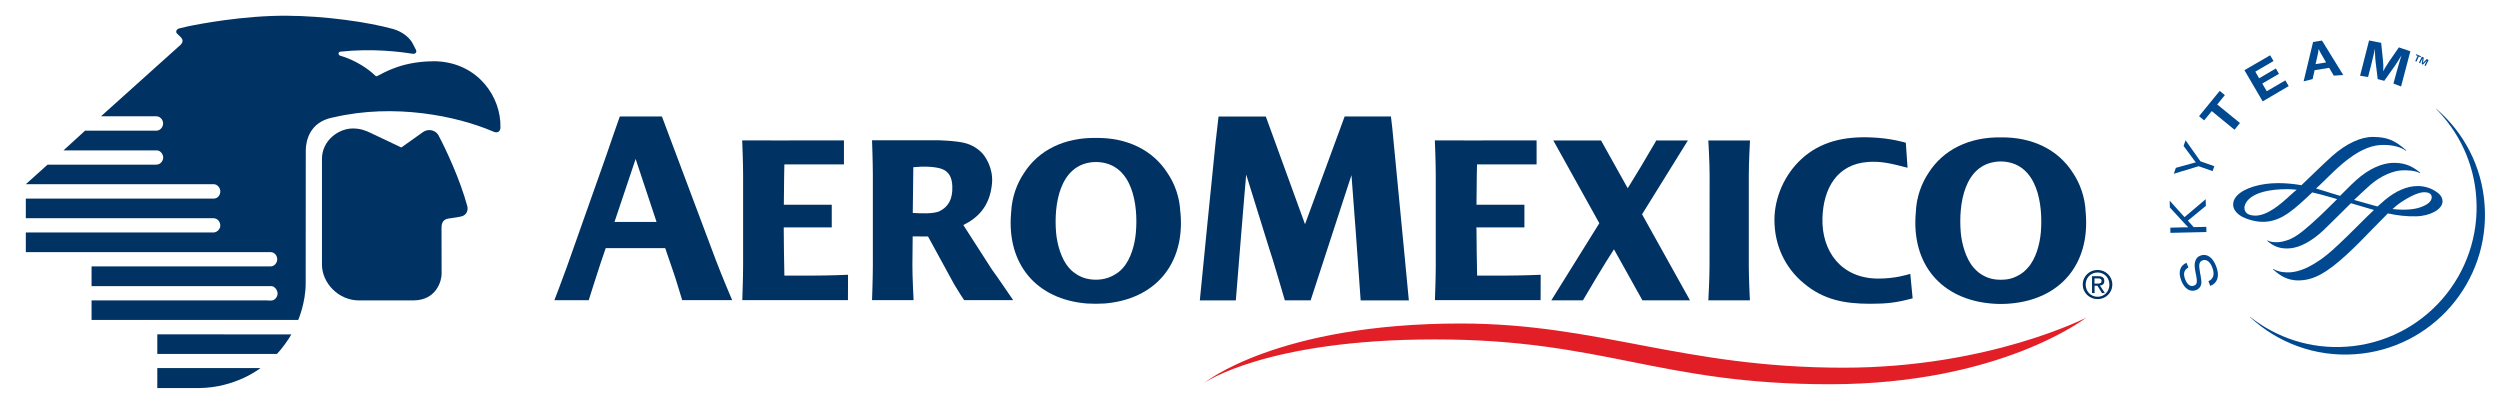 <?xml version="1.0" encoding="utf-8"?>
<!-- Generator: Adobe Illustrator 23.0.1, SVG Export Plug-In . SVG Version: 6.00 Build 0)  -->
<svg version="1.1" id="Layer_1" xmlns="http://www.w3.org/2000/svg" xmlns:xlink="http://www.w3.org/1999/xlink" x="0px" y="0px"
	 viewBox="0 0 274.96 44.44" style="enable-background:new 0 0 274.96 44.44;" xml:space="preserve">
<style type="text/css">
	.st0{fill-rule:evenodd;clip-rule:evenodd;fill:#0071CE;}
	.st1{fill-rule:evenodd;clip-rule:evenodd;fill:#FFFFFF;}
	.st2{fill:#ED1C24;}
	.st3{fill:#002157;}
	.st4{fill:#00377B;}
	.st5{fill:#4D4D4F;}
	.st6{fill-rule:evenodd;clip-rule:evenodd;fill:#4D4D4F;}
	.st7{fill-rule:evenodd;clip-rule:evenodd;fill:#008C9A;}
	.st8{fill-rule:evenodd;clip-rule:evenodd;fill:#004785;}
	.st9{fill:#002E6E;}
	.st10{fill-rule:evenodd;clip-rule:evenodd;fill:#002E6E;}
	.st11{fill:#FFFFFF;stroke:#231F20;stroke-width:0.114;}
	.st12{fill:#D1D3D4;}
	.st13{fill:#58595B;}
	.st14{fill:#939598;}
	.st15{fill:#231F20;}
	.st16{fill:none;}
	.st17{fill:#003263;}
	.st18{fill:#004990;}
	.st19{fill:#E21F26;}
	.st20{fill:#62BB46;}
	.st21{fill:#00907E;}
	.st22{fill-rule:evenodd;clip-rule:evenodd;fill:#C5232A;}
	.st23{fill-rule:evenodd;clip-rule:evenodd;fill:#1E669D;}
	.st24{fill-rule:evenodd;clip-rule:evenodd;fill:#FBD870;}
	.st25{fill:url(#SVGID_1_);}
	.st26{fill:url(#SVGID_2_);}
	.st27{filter:url(#Adobe_OpacityMaskFilter);}
	.st28{mask:url(#SVGID_3_);}
	.st29{fill:url(#SVGID_4_);}
	.st30{fill:url(#SVGID_5_);}
	.st31{fill:#375278;}
	.st32{fill-rule:evenodd;clip-rule:evenodd;fill:#EE212C;}
	.st33{fill-rule:evenodd;clip-rule:evenodd;fill:#FBFBFB;}
	.st34{fill-rule:evenodd;clip-rule:evenodd;fill:#F8F8F9;}
	.st35{fill-rule:evenodd;clip-rule:evenodd;fill:#F6F6F6;}
	.st36{fill-rule:evenodd;clip-rule:evenodd;fill:#F3F4F4;}
	.st37{fill-rule:evenodd;clip-rule:evenodd;fill:#F1F2F2;}
	.st38{fill-rule:evenodd;clip-rule:evenodd;fill:#EFEFF0;}
	.st39{fill-rule:evenodd;clip-rule:evenodd;fill:#E9ECEE;}
	.st40{fill-rule:evenodd;clip-rule:evenodd;fill:#EDEDEE;}
	.st41{fill-rule:evenodd;clip-rule:evenodd;fill:#EBEBEC;}
	.st42{fill-rule:evenodd;clip-rule:evenodd;fill:#E7EAEC;}
	.st43{fill-rule:evenodd;clip-rule:evenodd;fill:#E5E8EA;}
	.st44{fill-rule:evenodd;clip-rule:evenodd;fill:#E2E6E8;}
	.st45{fill-rule:evenodd;clip-rule:evenodd;fill:#E0E4E6;}
	.st46{fill-rule:evenodd;clip-rule:evenodd;fill:#DEE2E4;}
	.st47{fill-rule:evenodd;clip-rule:evenodd;fill:#DCE0E2;}
	.st48{fill-rule:evenodd;clip-rule:evenodd;fill:#DCDDE0;}
	.st49{fill-rule:evenodd;clip-rule:evenodd;fill:#DADEE0;}
	.st50{fill-rule:evenodd;clip-rule:evenodd;fill:#D8D9DC;}
	.st51{fill-rule:evenodd;clip-rule:evenodd;fill:#D8DCDE;}
	.st52{fill-rule:evenodd;clip-rule:evenodd;fill:#D6D9DC;}
	.st53{fill-rule:evenodd;clip-rule:evenodd;fill:#D6D7DA;}
	.st54{fill-rule:evenodd;clip-rule:evenodd;fill:#DBDDDE;}
	.st55{clip-path:url(#SVGID_7_);}
	.st56{clip-path:url(#SVGID_9_);}
	.st57{clip-path:url(#SVGID_13_);}
	.st58{clip-path:url(#SVGID_15_);}
	.st59{clip-path:url(#SVGID_19_);}
	.st60{clip-path:url(#SVGID_21_);}
	.st61{fill:#DF1E25;}
	.st62{fill:#FF4438;}
	.st63{fill:#001F60;}
	.st64{fill:#006659;}
	.st65{fill:#98002E;}
	.st66{fill:#E31837;}
	.st67{fill:#003D79;}
	.st68{fill:#D71920;}
	.st69{fill:#FFFFFF;}
	.st70{fill:#C64A4C;}
	.st71{fill:#FDCA25;}
	.st72{fill:#6D9E6F;}
	.st73{clip-path:url(#SVGID_25_);fill:#24376C;}
	.st74{fill:#24376C;}
	.st75{fill:#E62127;}
	.st76{fill:url(#SVGID_26_);}
	.st77{fill:url(#SVGID_27_);}
	.st78{fill:url(#SVGID_28_);}
	.st79{fill:#004084;}
	.st80{fill:url(#SVGID_29_);}
	.st81{fill:url(#SVGID_30_);}
	.st82{fill:#002169;}
	.st83{fill:#00A0DF;}
	.st84{fill:#D7282F;}
	.st85{fill:#2D2A26;}
	.st86{fill:#3FBBEF;}
	.st87{fill:#002855;}
	.st88{fill:#0C318E;}
	.st89{fill:#00A6E9;}
	.st90{fill:#DBDCDC;}
	.st91{fill:#595857;}
	.st92{fill:#9E9E9F;}
	.st93{fill:#414042;}
	.st94{fill:none;stroke:#414042;}
	.st95{fill:#009844;}
	.st96{fill:#E95506;}
	.st97{fill:#C4921B;}
	.st98{fill:#CC0000;}
	.st99{fill:#0B205B;}
	.st100{fill:#002856;}
	.st101{clip-path:url(#SVGID_32_);fill:#CF3339;}
	.st102{fill:#1A4272;}
	.st103{fill:#8C734B;}
	.st104{fill:#8C9091;}
	.st105{fill:#A6A8AB;}
	.st106{fill-rule:evenodd;clip-rule:evenodd;fill:#2E3290;}
	.st107{fill-rule:evenodd;clip-rule:evenodd;fill:#F6B626;}
	.st108{fill-rule:evenodd;clip-rule:evenodd;fill:#EC2029;}
	.st109{fill-rule:evenodd;clip-rule:evenodd;fill:#231F20;}
	.st110{fill:#F6B221;}
	.st111{fill:#3C590C;}
	.st112{fill-rule:evenodd;clip-rule:evenodd;fill:#808184;}
	.st113{fill-rule:evenodd;clip-rule:evenodd;fill:#92979B;}
	.st114{fill-rule:evenodd;clip-rule:evenodd;fill:#7A003C;}
	.st115{fill:#808184;}
	.st116{fill:#00529B;}
	.st117{fill:#FDE013;}
	.st118{fill:#1EA1DB;}
	.st119{fill:#93C843;}
	.st120{fill:#FAEA30;}
	.st121{fill:#1B070A;}
	.st122{fill:url(#);}
	.st123{fill:#5F6367;}
	.st124{fill:#A6844B;}
	.st125{fill:#034EA2;}
	.st126{fill:#202C5C;}
	.st127{fill:#26265D;}
	.st128{fill:#B09255;}
	.st129{fill:#005A95;}
	.st130{fill:#F89D31;}
	.st131{fill-rule:evenodd;clip-rule:evenodd;fill:#D71440;}
	.st132{fill-rule:evenodd;clip-rule:evenodd;fill:#008B44;}
	.st133{fill-rule:evenodd;clip-rule:evenodd;fill:#F06022;}
	.st134{fill-rule:evenodd;clip-rule:evenodd;fill:#0086BE;}
	.st135{fill-rule:evenodd;clip-rule:evenodd;fill:#034693;}
	.st136{fill:#EC1E24;}
	.st137{fill:#EE3E3C;}
	.st138{fill:#B3D351;}
	.st139{fill:#6EBE5A;}
	.st140{fill:#C9353D;}
	.st141{fill-rule:evenodd;clip-rule:evenodd;fill:#FFCA05;}
	.st142{fill-rule:evenodd;clip-rule:evenodd;fill:#3D1A6F;}
	.st143{fill-rule:evenodd;clip-rule:evenodd;fill:#C5168C;}
	.st144{fill-rule:evenodd;clip-rule:evenodd;fill:#E1251B;}
	.st145{fill:#FEFEFE;}
	.st146{fill:#FEFDFD;}
	.st147{fill:#FEFCFC;}
	.st148{fill:#FEFCFB;}
	.st149{fill:#FEFBFA;}
	.st150{fill:#FEFAF9;}
	.st151{fill:#FFF9F8;}
	.st152{fill:#FFF9F7;}
	.st153{fill:#FFF8F6;}
	.st154{fill:#FFF7F5;}
	.st155{fill:#FFF6F4;}
	.st156{fill:#FFF6F3;}
	.st157{fill:#FFF5F2;}
	.st158{fill:#FFF4F1;}
	.st159{fill:#FFF3F0;}
	.st160{fill:#FFF3EF;}
	.st161{fill:#FFF2EE;}
	.st162{fill:#FFF1ED;}
	.st163{fill:#FFF0EC;}
	.st164{fill:#FFF0EB;}
	.st165{fill:#FFEFEA;}
	.st166{fill:#FFEEEA;}
	.st167{fill:#FFEDE9;}
	.st168{fill:#FFEDE8;}
	.st169{fill:#FFECE7;}
	.st170{fill:#FFEBE6;}
	.st171{fill:#FFEAE5;}
	.st172{fill:#FFEAE4;}
	.st173{fill:#FFE9E3;}
	.st174{fill:#FFE8E2;}
	.st175{fill:#FFE7E1;}
	.st176{fill:#FFE7E0;}
	.st177{fill:#FFE6DF;}
	.st178{fill:#FFE5DE;}
	.st179{fill:#FFE4DD;}
	.st180{fill:#FFE4DC;}
	.st181{fill:#FFE3DB;}
	.st182{fill:#FFE2DA;}
	.st183{fill:#FFE1D9;}
	.st184{fill:#FFE1D8;}
	.st185{fill:#FFE0D7;}
	.st186{fill:#FFDFD6;}
	.st187{fill:#FFDED5;}
	.st188{fill:#FFDDD4;}
	.st189{fill:#FFDCD3;}
	.st190{fill:#FFDBD2;}
	.st191{fill:#FFDBD1;}
	.st192{fill:#FFDAD0;}
	.st193{fill:#FFD9CF;}
	.st194{fill:#FFD8CE;}
	.st195{fill:#FFD8CD;}
	.st196{fill:#FFD7CC;}
	.st197{fill:#FFD6CB;}
	.st198{fill:#FFD5CA;}
	.st199{fill:#FFD5C9;}
	.st200{fill:#FFD4C8;}
	.st201{fill:#FFD3C7;}
	.st202{fill:#FFD2C6;}
	.st203{fill:#FFD2C5;}
	.st204{fill:#FFD1C5;}
	.st205{fill:#FFD0C4;}
	.st206{fill:#FFCFC3;}
	.st207{fill:#FFCFC2;}
	.st208{fill:#FFCEC1;}
	.st209{fill:#FFCDC0;}
	.st210{fill:#FFCCBF;}
	.st211{fill:#FFCCBE;}
	.st212{fill:#FFCBBD;}
	.st213{fill:#FFCABC;}
	.st214{fill:#FFC9BB;}
	.st215{fill:#FFC9BA;}
	.st216{fill:#FFC8B9;}
	.st217{fill:#FFC7B8;}
	.st218{fill:#FFC6B8;}
	.st219{fill:#FFC6B7;}
	.st220{fill:#FFC5B6;}
	.st221{fill:#FFC4B5;}
	.st222{fill:#FFC3B4;}
	.st223{fill:#FFC3B3;}
	.st224{fill:#FFC2B2;}
	.st225{fill:#FFC1B1;}
	.st226{fill:#FFC0B0;}
	.st227{fill:#FFC0AF;}
	.st228{fill:#FFBFAE;}
	.st229{fill:#FFBEAD;}
	.st230{fill:#FFBDAC;}
	.st231{fill:#FFBCAB;}
	.st232{fill:#FFBBAA;}
	.st233{fill:#FFBAA9;}
	.st234{fill:#FFBAA8;}
	.st235{fill:#FFB9A7;}
	.st236{fill:#FFB8A6;}
	.st237{fill:#FFB7A5;}
	.st238{fill:#FFB7A4;}
	.st239{fill:#FFB6A3;}
	.st240{fill:#FFB5A2;}
	.st241{fill:#FFB4A2;}
	.st242{fill:#FFB4A1;}
	.st243{fill:#FFB3A0;}
	.st244{fill:#FFB29F;}
	.st245{fill:#FFB19E;}
	.st246{fill:#FFB09D;}
	.st247{fill:#FFB09C;}
	.st248{fill:#FFAF9B;}
	.st249{fill:#FFAE9A;}
	.st250{fill:#FFAD99;}
	.st251{fill:#FFAC98;}
	.st252{fill:#FFAB97;}
	.st253{fill:#FEAA96;}
	.st254{fill:#FEAA95;}
	.st255{fill:#FEA994;}
	.st256{fill:#FEA893;}
	.st257{fill:#FEA792;}
	.st258{fill:#FEA791;}
	.st259{fill:#FEA690;}
	.st260{fill:#FEA590;}
	.st261{fill:#FEA48F;}
	.st262{fill:#FDA48E;}
	.st263{fill:#FDA38D;}
	.st264{fill:#FDA28C;}
	.st265{fill:#FDA18B;}
	.st266{fill:#FDA08A;}
	.st267{fill:#FDA089;}
	.st268{fill:#FD9F88;}
	.st269{fill:#FD9E88;}
	.st270{fill:#FC9D87;}
	.st271{fill:#FC9D86;}
	.st272{fill:#FC9C85;}
	.st273{fill:#FC9B84;}
	.st274{fill:#FC9A83;}
	.st275{fill:#FC9A82;}
	.st276{fill:#FC9981;}
	.st277{fill:#FC9880;}
	.st278{fill:#FB9780;}
	.st279{fill:#FB967F;}
	.st280{fill:#FB967E;}
	.st281{fill:#FB957D;}
	.st282{fill:#FB947C;}
	.st283{fill:#FB937B;}
	.st284{fill:#FA937A;}
	.st285{fill:#FA9279;}
	.st286{fill:#FA9179;}
	.st287{fill:#FA9078;}
	.st288{fill:#FA8F77;}
	.st289{fill:#FA8F76;}
	.st290{fill:#FA8E75;}
	.st291{fill:#F98D74;}
	.st292{fill:#F98C73;}
	.st293{fill:#F98B73;}
	.st294{fill:#F98B72;}
	.st295{fill:#F98A71;}
	.st296{fill:#F98970;}
	.st297{fill:#F8886F;}
	.st298{fill:#F8876E;}
	.st299{fill:#F8876D;}
	.st300{fill:#F8866C;}
	.st301{fill:#F8856C;}
	.st302{fill:#F8846B;}
	.st303{fill:#F7836A;}
	.st304{fill:#F78369;}
	.st305{fill:#F78268;}
	.st306{fill:#F78167;}
	.st307{fill:#F78066;}
	.st308{fill:#F67F66;}
	.st309{fill:#F67F65;}
	.st310{fill:#F67E64;}
	.st311{fill:#F67D63;}
	.st312{fill:#F67C62;}
	.st313{fill:#F57B61;}
	.st314{fill:#F57A60;}
	.st315{fill:#F5795F;}
	.st316{fill:#F5785E;}
	.st317{fill:#F4775D;}
	.st318{fill:#F4765C;}
	.st319{fill:#F4765B;}
	.st320{fill:#F4755B;}
	.st321{fill:#F4745A;}
	.st322{fill:#F37359;}
	.st323{fill:#F37258;}
	.st324{fill:#F37157;}
	.st325{fill:#F37156;}
	.st326{fill:#F37056;}
	.st327{fill:#F26F55;}
	.st328{fill:#F26E54;}
	.st329{fill:#F26D53;}
	.st330{fill:#F26C52;}
	.st331{fill:#F26C51;}
	.st332{fill:#F16B51;}
	.st333{fill:#F16A50;}
	.st334{fill:#F1694F;}
	.st335{fill:#F1684E;}
	.st336{fill:#F0674D;}
	.st337{fill:#F0664C;}
	.st338{fill:#F0654C;}
	.st339{fill:#F0654B;}
	.st340{fill:#F0644A;}
	.st341{fill:#EF6349;}
	.st342{fill:#EF6248;}
	.st343{fill:#EF6147;}
	.st344{fill:#EF6047;}
	.st345{fill:#EE5F46;}
	.st346{fill:#EE5E45;}
	.st347{fill:#EE5D44;}
	.st348{fill:#EE5C43;}
	.st349{fill:#ED5C42;}
	.st350{fill:#ED5B42;}
	.st351{fill:#ED5A41;}
	.st352{fill:#ED5940;}
	.st353{fill:#EC583F;}
	.st354{fill:#EC573E;}
	.st355{fill:#EC563D;}
	.st356{fill:#EC553D;}
	.st357{fill:#EB543C;}
	.st358{fill:#EB533B;}
	.st359{fill:#EB523A;}
	.st360{fill:#EB5139;}
	.st361{fill:#EA5038;}
	.st362{fill:#EA4F38;}
	.st363{fill:#EA4E37;}
	.st364{fill:#EA4D36;}
	.st365{fill:#E94C35;}
	.st366{fill:#E94B34;}
	.st367{fill:#E94A34;}
	.st368{fill:#E94933;}
	.st369{fill:#E84832;}
	.st370{fill:#E84731;}
	.st371{fill:#E84630;}
	.st372{fill:#E7452F;}
	.st373{fill:#E7442F;}
	.st374{fill:#E7432E;}
	.st375{fill:#E7412D;}
	.st376{fill:#E6402C;}
	.st377{fill:#E63F2B;}
	.st378{fill:#E63E2A;}
	.st379{fill:#E63D2A;}
	.st380{fill:#E53C29;}
	.st381{fill:#E53A28;}
	.st382{fill:#E53927;}
	.st383{fill:#E43826;}
	.st384{fill:#E43726;}
	.st385{fill:#E43525;}
	.st386{fill:#E43424;}
	.st387{fill:#E33323;}
	.st388{fill:#E33122;}
	.st389{fill:#E33021;}
	.st390{fill:#E22F20;}
	.st391{fill:#E22D20;}
	.st392{fill:#E22C1F;}
	.st393{fill:#E22A1E;}
	.st394{fill:#E1291D;}
	.st395{fill:#E1271C;}
	.st396{fill:#E1251B;}
	.st397{fill-rule:evenodd;clip-rule:evenodd;fill:#741012;}
	.st398{fill-rule:evenodd;clip-rule:evenodd;fill:#731011;}
	.st399{fill-rule:evenodd;clip-rule:evenodd;fill:#731012;}
	.st400{fill-rule:evenodd;clip-rule:evenodd;fill:#741112;}
	.st401{fill-rule:evenodd;clip-rule:evenodd;fill:#761113;}
	.st402{fill-rule:evenodd;clip-rule:evenodd;fill:#771213;}
	.st403{fill-rule:evenodd;clip-rule:evenodd;fill:#781214;}
	.st404{fill-rule:evenodd;clip-rule:evenodd;fill:#791214;}
	.st405{fill-rule:evenodd;clip-rule:evenodd;fill:#7A1315;}
	.st406{fill-rule:evenodd;clip-rule:evenodd;fill:#7C1315;}
	.st407{fill-rule:evenodd;clip-rule:evenodd;fill:#7D1316;}
	.st408{fill-rule:evenodd;clip-rule:evenodd;fill:#7E1416;}
	.st409{fill-rule:evenodd;clip-rule:evenodd;fill:#7F1416;}
	.st410{fill-rule:evenodd;clip-rule:evenodd;fill:#801417;}
	.st411{fill-rule:evenodd;clip-rule:evenodd;fill:#811517;}
	.st412{fill-rule:evenodd;clip-rule:evenodd;fill:#831618;}
	.st413{fill-rule:evenodd;clip-rule:evenodd;fill:#841618;}
	.st414{fill-rule:evenodd;clip-rule:evenodd;fill:#851619;}
	.st415{fill-rule:evenodd;clip-rule:evenodd;fill:#861719;}
	.st416{fill-rule:evenodd;clip-rule:evenodd;fill:#871719;}
	.st417{fill-rule:evenodd;clip-rule:evenodd;fill:#88171A;}
	.st418{fill-rule:evenodd;clip-rule:evenodd;fill:#8A181A;}
	.st419{fill-rule:evenodd;clip-rule:evenodd;fill:#8C181B;}
	.st420{fill-rule:evenodd;clip-rule:evenodd;fill:#8D191B;}
	.st421{fill-rule:evenodd;clip-rule:evenodd;fill:#8E191C;}
	.st422{fill-rule:evenodd;clip-rule:evenodd;fill:#90191C;}
	.st423{fill-rule:evenodd;clip-rule:evenodd;fill:#901A1C;}
	.st424{fill-rule:evenodd;clip-rule:evenodd;fill:#911A1D;}
	.st425{fill-rule:evenodd;clip-rule:evenodd;fill:#921A1D;}
	.st426{fill-rule:evenodd;clip-rule:evenodd;fill:#931A1D;}
	.st427{fill-rule:evenodd;clip-rule:evenodd;fill:#941B1E;}
	.st428{fill-rule:evenodd;clip-rule:evenodd;fill:#951B1E;}
	.st429{fill-rule:evenodd;clip-rule:evenodd;fill:#961B1E;}
	.st430{fill-rule:evenodd;clip-rule:evenodd;fill:#971B1F;}
	.st431{fill-rule:evenodd;clip-rule:evenodd;fill:#991C1F;}
	.st432{fill-rule:evenodd;clip-rule:evenodd;fill:#9B1C20;}
	.st433{fill-rule:evenodd;clip-rule:evenodd;fill:#9C1C20;}
	.st434{fill-rule:evenodd;clip-rule:evenodd;fill:#9D1D20;}
	.st435{fill-rule:evenodd;clip-rule:evenodd;fill:#9E1D20;}
	.st436{fill-rule:evenodd;clip-rule:evenodd;fill:#A01D21;}
	.st437{fill-rule:evenodd;clip-rule:evenodd;fill:#A11D21;}
	.st438{fill-rule:evenodd;clip-rule:evenodd;fill:#A21D21;}
	.st439{fill-rule:evenodd;clip-rule:evenodd;fill:#A31E22;}
	.st440{fill-rule:evenodd;clip-rule:evenodd;fill:#A41E22;}
	.st441{fill-rule:evenodd;clip-rule:evenodd;fill:#A61E22;}
	.st442{fill-rule:evenodd;clip-rule:evenodd;fill:#A71E22;}
	.st443{fill-rule:evenodd;clip-rule:evenodd;fill:#A81E23;}
	.st444{fill-rule:evenodd;clip-rule:evenodd;fill:#A91E23;}
	.st445{fill-rule:evenodd;clip-rule:evenodd;fill:#AA1E23;}
	.st446{fill-rule:evenodd;clip-rule:evenodd;fill:#AA1F24;}
	.st447{fill-rule:evenodd;clip-rule:evenodd;fill:#AC1F24;}
	.st448{fill-rule:evenodd;clip-rule:evenodd;fill:#AC1F25;}
	.st449{fill-rule:evenodd;clip-rule:evenodd;fill:#AE1F24;}
	.st450{fill-rule:evenodd;clip-rule:evenodd;fill:#AE1F25;}
	.st451{fill:#AE1F25;}
	.st452{fill:#AF1F25;}
	.st453{fill:#B11F26;}
	.st454{fill:#B21F26;}
	.st455{fill:#B21F27;}
	.st456{fill:#B42027;}
	.st457{fill:#B52027;}
	.st458{fill:#B72028;}
	.st459{fill:#B92028;}
	.st460{fill:#BB2029;}
	.st461{fill:#BC2029;}
	.st462{fill:#BD2029;}
	.st463{fill:#BE2029;}
	.st464{fill:#C02029;}
	.st465{fill:#C12129;}
	.st466{fill:#C1202A;}
	.st467{fill:#C22129;}
	.st468{fill:#C3222A;}
	.st469{fill:#C4222A;}
	.st470{fill:#C5222B;}
	.st471{fill:#C7222A;}
	.st472{fill:#C9232B;}
	.st473{fill:#CA222B;}
	.st474{fill:#CC222C;}
	.st475{fill:#CC212C;}
	.st476{fill:#CE212C;}
	.st477{fill:#CF232D;}
	.st478{fill:#D0232D;}
	.st479{fill:#D1242D;}
	.st480{fill:#D2242E;}
	.st481{fill:#D2252E;}
	.st482{fill:#D4252E;}
	.st483{fill:#D5252E;}
	.st484{fill:#D6272E;}
	.st485{fill:#D7272E;}
	.st486{fill:#D8262F;}
	.st487{fill:#DA2530;}
	.st488{fill:#DB252F;}
	.st489{fill:#DC262F;}
	.st490{fill:#DE262F;}
	.st491{fill:#E0282F;}
	.st492{fill:#E22930;}
	.st493{fill:#E32930;}
	.st494{fill:#E32B30;}
	.st495{fill:#E52A30;}
	.st496{fill:#E62C30;}
	.st497{fill:#E72C31;}
	.st498{fill:#E92B31;}
	.st499{fill:#ED2B31;}
	.st500{fill:#ED2D31;}
	.st501{fill:#ED2D32;}
	.st502{fill:#ED2E33;}
	.st503{fill:#ED3033;}
	.st504{fill:#ED3134;}
	.st505{fill:#ED3334;}
	.st506{fill-rule:evenodd;clip-rule:evenodd;fill:#001689;}
	.st507{fill:#0054A5;}
	.st508{fill:#D09B2C;}
	.st509{fill-rule:evenodd;clip-rule:evenodd;fill:#006B99;}
	.st510{fill:url(#SVGID_33_);}
	.st511{clip-path:url(#SVGID_35_);}
	.st512{clip-path:url(#SVGID_39_);}
	.st513{fill:#472463;}
	.st514{fill:#00467F;}
	.st515{fill:#00AC9D;}
	.st516{fill:url(#SVGID_42_);}
	.st517{fill:#2B2E30;}
	.st518{fill-rule:evenodd;clip-rule:evenodd;fill:#EC1C24;}
	.st519{fill:#EC1C24;}
</style>
<g>
	<path class="st17" d="M230.7,29.69c-0.88,0-1.63,0.68-1.63,1.6c0,0.93,0.75,1.61,1.63,1.61c0.88,0,1.62-0.68,1.62-1.61
		C232.32,30.38,231.58,29.69,230.7,29.69L230.7,29.69z M230.7,32.64c-0.73,0-1.31-0.57-1.31-1.34c0-0.76,0.57-1.33,1.31-1.33
		c0.73,0,1.3,0.57,1.3,1.33C232,32.07,231.43,32.64,230.7,32.64L230.7,32.64z"/>
	<path class="st17" d="M230.96,31.41c0.27-0.03,0.48-0.17,0.48-0.5c0-0.37-0.21-0.53-0.65-0.53h-0.7v1.85h0.28v-0.8h0.32l0.49,0.8
		h0.32L230.96,31.41L230.96,31.41z M230.36,31.19v-0.57h0.38c0.19,0,0.4,0.04,0.4,0.27c0,0.28-0.21,0.3-0.45,0.3H230.36
		L230.36,31.19z"/>
	<path class="st17" d="M38.87,14.13c0.82,0.01,1.37,0.25,1.83,0.46c0.94,0.45,2.05,0.96,3.44,1.63c0,0.01,2.23-1.59,2.35-1.67
		c0.76-0.52,1.49-0.12,1.73,0.32c0.83,1.57,2.37,4.84,3.18,7.82c0.09,0.36-0.02,0.91-0.58,1.09c-0.32,0.09-0.88,0.17-1.46,0.25
		c-0.81,0.1-0.8,0.76-0.8,1.15c0,0.49,0.01,3.78,0.01,4.91c0.02,0.69-0.51,2.95-3.12,2.95c-0.17,0-5.98,0-5.96,0
		c-2.25,0.01-4.07-1.9-4.08-3.93c0-1.33,0-10.61,0-11.65C35.42,15.46,37.23,14.1,38.87,14.13L38.87,14.13z"/>
	<path class="st17" d="M29.44,33.04H10.07v2.15H32.8c0,0,0.82-1.9,0.82-4.01c0-0.11,0.01-14.61,0.01-14.61
		c0-1.15,0.47-3.1,2.84-3.62c0.07-0.01,0.13-0.03,0.2-0.04c6.71-1.58,13.62-0.14,17.53,1.54c0.7,0.34,0.86-0.22,0.84-0.46
		c0.08-3.28-2.41-7.03-7-7.25C44.3,6.67,42.23,8,41.48,8.37c-0.06,0.03-0.16,0.02-0.24-0.08c-0.69-0.68-2.15-1.69-3.81-2.16
		c-0.25-0.06-0.27-0.42,0.01-0.45c3.53-0.38,6.62,0.02,7.91,0.23c0.3,0.05,0.52-0.12,0.41-0.4c-0.09-0.21-0.17-0.3-0.32-0.63
		c-0.31-0.68-1.14-1.39-2.2-1.69c-2.78-0.77-7.5-1.44-11.71-1.46c-4.74-0.03-9.73,0.92-11,1.2c-0.3,0.06-0.73,0.17-0.8,0.19
		c-0.34,0.07-0.43,0.4-0.27,0.56c0.09,0.1,0.35,0.32,0.48,0.47c0.16,0.2,0.23,0.47-0.07,0.77l-8.76,7.87h6h0.07
		c0.39-0.01,0.76,0.34,0.76,0.79c0,0.4-0.32,0.79-0.73,0.79h-0.05H9.36l-2.38,2.17h10.2l0.06,0c0.4,0,0.71,0.41,0.71,0.79
		c0,0.35-0.3,0.77-0.71,0.77l-0.06,0.01H5.23l-2.39,2.15h20.6l0.07,0c0.41,0,0.72,0.42,0.72,0.78c0.01,0.42-0.29,0.8-0.71,0.8h-0.06
		H2.84V24h20.58l0.06,0c0.47,0,0.75,0.43,0.75,0.82c0,0.36-0.35,0.75-0.76,0.75h-0.05H2.84v2.16H29.7h0.07
		c0.45,0.01,0.73,0.4,0.72,0.82c-0.01,0.36-0.31,0.75-0.72,0.75h-0.06H10.07v2.17h19.37l0.41,0c0.36,0,0.68,0.45,0.68,0.82
		c0,0.37-0.32,0.76-0.68,0.76H29.44L29.44,33.04z"/>
	<path class="st17" d="M17.3,40.48l0,2.2c0,0,2.91,0.01,4.57,0c4.09-0.03,6.78-2.2,6.78-2.2H17.3L17.3,40.48z"/>
	<path class="st17" d="M17.3,36.77l0,2.16h13.15c0.61-0.62,1.38-1.74,1.59-2.15L17.3,36.77L17.3,36.77z"/>
	<path class="st17" d="M229.4,23.45c0-0.04-0.01-0.07-0.01-0.12c-0.07-1.67-0.63-3.17-1.41-4.33c-1.63-2.56-4.49-3.94-7.93-3.89
		c-3.44-0.05-6.3,1.33-7.93,3.89c-0.78,1.16-1.34,2.66-1.41,4.33c0,0.05-0.01,0.08-0.01,0.12c-0.47,5.61,2.8,9.49,8.38,9.94
		c0.34,0.03,0.66,0.04,0.98,0.04c0.32,0,0.65-0.01,0.98-0.04C226.6,32.94,229.87,29.06,229.4,23.45L229.4,23.45z M220.48,30.75
		c-0.15,0.01-0.29,0.02-0.43,0.02c-0.14-0.01-0.28-0.01-0.43-0.02c-0.82-0.07-1.46-0.36-2.05-0.82c-0.17-0.14-0.33-0.3-0.49-0.48
		c-0.86-0.97-1.32-2.62-1.43-3.91c-0.25-3.04,0.35-7.47,4.08-7.77c0.1-0.01,0.19-0.01,0.28-0.01c0.01,0,0.03,0,0.04,0
		c0.02,0,0.03,0,0.04,0c0.09,0,0.19,0,0.28,0.01c3.73,0.3,4.34,4.73,4.09,7.77c-0.11,1.3-0.53,2.91-1.43,3.91
		c-0.16,0.18-0.33,0.34-0.49,0.48C221.94,30.39,221.24,30.7,220.48,30.75L220.48,30.75z"/>
	<path class="st17" d="M192.34,19.28c0-1.39,0.13-3.83,0.13-3.83h0h-4.57h-0.01c0,0,0.14,2.44,0.14,3.83l-0.01,10
		c0,1.39-0.13,3.75-0.13,3.75h0.01h4.55h0.01c0,0-0.12-2.36-0.12-3.75L192.34,19.28L192.34,19.28z"/>
	<path class="st17" d="M165.64,30.31c-0.96,0-2.21,0-3.18,0c-0.04-1.77-0.06-3.47-0.07-5.02l-0.01-0.24h0c0-0.02,0-0.03,0-0.04h5.28
		v-2.49h-5.27c0.01-2.68,0.06-4.44,0.06-4.44l6.55,0v-2.64c-4.57,0.02-11.19,0-11.19,0s0.1,2.43,0.1,3.81v9.98
		c0,1.27-0.08,3.43-0.09,3.78h11.62l0.01-2.79C169.46,30.23,167.17,30.31,165.64,30.31L165.64,30.31z"/>
	<path class="st17" d="M89.45,30.31c-0.95,0-2.21,0-3.18,0c-0.04-1.77-0.06-3.47-0.07-5.02l0-0.24h0c0-0.02,0-0.03,0-0.04h5.28
		v-2.49h-5.27c0.01-2.68,0.06-4.44,0.06-4.44l6.55,0v-2.64c-4.58,0.02-11.19,0-11.19,0s0.1,2.43,0.1,3.81v9.98
		c0,1.27-0.08,3.43-0.09,3.78h11.62l0.01-2.79C93.27,30.23,90.98,30.31,89.45,30.31L89.45,30.31z"/>
	<path class="st17" d="M180.6,23.57l5.04-8.12h-3.49l-0.03,0.08c-1.06,1.83-2.38,4.04-2.9,4.85l-0.2,0.32l-2.93-5.25h-5.25l5.06,9.1
		l-5.28,8.48h3.48c2.25-3.85,3.41-5.61,3.41-5.61l3.13,5.61h5.23L180.6,23.57L180.6,23.57z"/>
	<path class="st17" d="M206.59,30.64c-4.07,0-6.26-2.99-6.15-6.67c0.1-3.2,1.56-5.93,5.05-6.16c1.34-0.09,2.43,0.14,4.31,0.64
		l-0.19-2.75c0,0-1.59-0.51-3.87-0.59c-2.9-0.11-5.52,0.45-7.61,2.38c-1.86,1.71-2.97,4.24-2.97,6.7c0,2.72,1.12,5.22,3.22,6.96
		c2.18,1.84,4.52,2.26,7.31,2.26c1.83,0,2.9-0.12,4.67-0.6l-0.26-2.69C209.71,30.23,208.43,30.64,206.59,30.64L206.59,30.64z"/>
	<path class="st17" d="M147.89,12.81h5.09l0.14,1.18c1.14,11.74,1.83,19.05,1.83,19.05h-5.3l-0.52-7.28l-0.49-6.5l-4.49,13.77
		c-1.18,0-2.84,0-2.84,0s-1.42-4.89-1.68-5.57l-2.57-8.26c0,0-0.4,4.6-0.55,6.56c-0.31,3.94-0.59,7.28-0.59,7.28h-3.96
		c0,0,1.62-16.44,1.74-17.44c0.12-1.03,0.32-2.78,0.32-2.78h5.2l4.31,11.84L147.89,12.81L147.89,12.81z"/>
	<path class="st17" d="M129.84,23.48c0-0.04-0.01-0.08-0.02-0.12c-0.07-1.68-0.62-3.16-1.41-4.32c-1.62-2.55-4.47-3.92-7.89-3.87
		c-3.43-0.05-6.28,1.32-7.9,3.87c-0.78,1.16-1.33,2.64-1.41,4.32c0,0.03-0.01,0.07-0.01,0.12c-0.47,5.58,2.79,9.45,8.34,9.9
		c0.33,0.02,0.65,0.03,0.98,0.03c0.32,0,0.64-0.01,0.97-0.03C127.05,32.92,130.31,29.06,129.84,23.48L129.84,23.48z M120.95,30.74
		c-0.14,0.02-0.29,0.02-0.42,0.02c-0.14,0-0.28,0-0.43-0.02c-0.82-0.07-1.45-0.36-2.04-0.81c-0.17-0.13-0.33-0.3-0.49-0.47
		c-0.85-0.96-1.31-2.6-1.42-3.9c-0.25-3.02,0.36-7.43,4.07-7.73c0.09,0,0.19-0.01,0.28-0.01c0.01,0,0.03-0.01,0.05,0
		c0.01-0.01,0.03,0,0.04,0c0.09,0,0.19,0.01,0.28,0.01c3.71,0.3,4.32,4.71,4.06,7.73c-0.11,1.3-0.53,2.9-1.42,3.9
		c-0.16,0.18-0.32,0.34-0.49,0.47C122.41,30.38,121.72,30.68,120.95,30.74L120.95,30.74z"/>
	<path class="st17" d="M80.53,33.02c-0.16-0.36-1.1-2.59-1.79-4.39L72.8,12.81h-4.63c0,0-1.31,3.71-1.5,4.32L62.33,29.4
		c-0.56,1.57-1.36,3.62-1.36,3.62h3.78c0,0,1.07-3.41,1.29-4.03l0.58-1.7h6.54l0.89,2.59c0.19,0.49,0.96,3.09,0.98,3.13H80.53
		L80.53,33.02z M67.58,24.42l2.2-6.55l0.13-0.39l2.3,6.93H67.58L67.58,24.42z"/>
	<path class="st17" d="M111.44,33.02c-1.09-1.57-1.5-2.22-2.34-3.37l-3.15-4.9c1.52-0.75,2.94-2,3.16-4.63
		c0.13-1.64-0.74-3-1.27-3.46c-0.76-0.68-1.5-0.95-2.55-1.08c-0.84-0.11-1.45-0.12-1.96-0.15h-7.42c0,0,0.09,2.43,0.09,3.82v9.94
		c0,1.4-0.09,3.82-0.09,3.82h4.57c0,0-0.13-2.43-0.13-3.82l0.03-3.19c0,0,0.99,0,1.69,0.01l2.89,5.29c0.39,0.67,0.95,1.52,1.08,1.71
		H111.44L111.44,33.02z M103.37,23.21c-0.68,0.35-2.22,0.25-2.98,0.21l0.06-5.03l0.42-0.03c1.4-0.11,2.42,0.08,2.84,0.27
		c0.63,0.28,1,0.86,1.03,1.86C104.8,21.98,104.23,22.77,103.37,23.21L103.37,23.21z"/>
	<polygon class="st18" points="265.89,6.15 265.7,6.06 265.75,5.96 266.27,6.19 266.22,6.3 266.03,6.21 265.77,6.78 265.64,6.72 
		265.89,6.15 	"/>
	<polygon class="st18" points="266.37,6.23 266.58,6.34 266.49,6.91 266.49,6.92 266.9,6.49 267.11,6.6 266.78,7.26 266.66,7.19 
		266.92,6.65 266.92,6.65 266.48,7.11 266.35,7.04 266.44,6.41 266.44,6.41 266.17,6.96 266.05,6.89 266.37,6.23 	"/>
	<path class="st18" d="M267.93,11.95l-0.01,0.02c2.51,2.53,4.17,5.93,4.43,9.76c0.59,8.47-5.79,15.81-14.26,16.4
		c-3.98,0.28-7.71-0.98-10.61-3.28l-0.02,0.02c3.01,2.8,7.13,4.4,11.55,4.09c8.47-0.59,14.85-7.94,14.26-16.4
		C272.98,18.28,270.96,14.53,267.93,11.95L267.93,11.95z"/>
	<path class="st18" d="M240.69,29.42c-0.49,0.27-0.6,0.68-0.35,1.32c0.23,0.58,0.59,0.83,0.98,0.67c0.31-0.12,0.36-0.39,0.23-1.09
		l-0.06-0.27c-0.13-0.68-0.15-0.98-0.06-1.27c0.08-0.33,0.27-0.55,0.56-0.66c0.7-0.28,1.35,0.15,1.74,1.13
		c0.42,1.06,0.2,1.85-0.63,2.2l-0.21-0.52c0.57-0.25,0.72-0.79,0.41-1.55c-0.25-0.63-0.65-0.9-1.07-0.74
		c-0.34,0.14-0.42,0.45-0.29,1.16l0.05,0.3l0.05,0.26c0.09,0.53,0.1,0.72,0.05,0.94c-0.07,0.28-0.25,0.48-0.54,0.6
		c-0.65,0.26-1.28-0.12-1.63-1.01c-0.38-0.95-0.18-1.66,0.56-1.99L240.69,29.42L240.69,29.42z"/>
	<polygon class="st18" points="240.26,23.88 242.59,21.91 242.61,22.64 240.63,24.27 241.27,24.98 242.66,24.95 242.67,25.52 
		238.71,25.61 238.7,25.04 240.26,25 240.47,25 240.67,25 240.54,24.86 240.4,24.72 238.65,22.82 238.63,22.07 240.26,23.88 	"/>
	<path class="st18" d="M242.01,17.74l1.53,0.54l-0.19,0.54l-1.53-0.54l-2.74,0.83l0.23-0.65l1.7-0.47l0.21-0.06
		c0.08-0.03,0.14-0.03,0.29-0.07c-0.13-0.16-0.17-0.2-0.3-0.39l-1.05-1.42l0.22-0.62L242.01,17.74L242.01,17.74z"/>
	<polygon class="st18" points="244.7,10.46 243.86,11.49 246.36,13.53 245.76,14.27 243.26,12.22 242.42,13.24 241.86,12.78 
		244.13,10 244.7,10.46 	"/>
	<polygon class="st18" points="250.05,6.71 248.05,7.88 248.47,8.61 250.31,7.53 250.65,8.12 248.81,9.19 249.31,10.03 251.35,8.84 
		251.72,9.47 248.86,11.15 246.85,7.72 249.68,6.08 250.05,6.71 	"/>
	<path class="st18" d="M257.72,8.25l-1.04,0.07l-0.51-0.86l-1.6,0.26l-0.22,0.98l-0.99,0.25l1.04-4.33l0.98-0.16L257.72,8.25
		L257.72,8.25z M255.45,6.2c-0.22-0.36-0.3-0.52-0.43-0.81c-0.04,0.28-0.07,0.49-0.17,0.9l-0.17,0.76l1.15-0.18L255.45,6.2
		L255.45,6.2z"/>
	<path class="st18" d="M264.08,9.51l-0.84-0.32l0.32-1.18c0.04-0.14,0.09-0.33,0.16-0.57c0.07-0.25,0.12-0.44,0.17-0.58
		c0.05-0.16,0.1-0.33,0.15-0.5l0.09-0.28c-0.23,0.4-0.33,0.54-0.54,0.87c-0.09,0.14-0.18,0.26-0.24,0.36l-1.12,1.58l-0.72-0.19
		l-0.23-1.89c-0.02-0.1-0.03-0.23-0.04-0.42c-0.01-0.25-0.03-0.44-0.03-0.57c0-0.11,0-0.27,0-0.48l-0.1,0.48
		c-0.12,0.52-0.17,0.75-0.33,1.37l-0.33,1.28l-0.88-0.14l0.99-3.88l1.33,0.26l0.19,1.83c0.05,0.43,0.06,0.79,0.04,1.3
		c0.15-0.29,0.2-0.39,0.38-0.66c0.12-0.18,0.22-0.33,0.3-0.47l1.04-1.5l1.26,0.43L264.08,9.51L264.08,9.51z"/>
	<path class="st18" d="M256.51,17.15c-0.48,0.42-1.43,1.34-2.35,2.22l-1.04,1c-0.85-0.15-1.69-0.23-2.56-0.23
		c-1.93,0-3.7,0.53-4.5,1.35c-0.31,0.32-0.46,0.66-0.45,1.02c0.02,0.93,1.09,1.4,1.42,1.52c1.71,0.64,3.15,0.45,4.66-0.6
		c0.83-0.58,1.84-1.52,2.62-2.27c0.61,0.14,1.3,0.32,2.05,0.54l0.69,0.2c-0.89,0.87-1.8,1.8-2.65,2.54l-0.06,0.06
		c-1.18,1.04-2.03,1.79-3.26,2.06c-0.87,0.19-1.48,0.01-1.68-0.11c-0.02,0-0.05,0.04-0.05,0.04c0.71,0.59,1.39,0.92,2.54,0.82
		c1.1-0.1,2.38-0.79,3.68-2.01l1.76-1.73l1.23-1.22c0,0.01,2.49,0.73,2.49,0.73c0.02,0.01,0.05,0.01,0.05,0.01
		c-0.03,0-1.54,1.5-1.54,1.5l-1.33,1.32c-1.36,1.32-2.1,2-2.89,2.56c-1.31,0.93-2.43,1.41-3.43,1.48c-0.51,0.03-1.25,0-1.87-0.36
		c-0.03-0.01-0.06,0.03-0.06,0.03c0.67,0.57,1.49,1.26,2.9,1.22c1.6-0.04,3.01-0.81,5.22-2.84c1.01-0.92,2-1.95,2.89-2.87l1.64-1.66
		c1.08,0.24,2.04,0.34,3.11,0.32c1.55-0.03,2.88-0.77,2.9-1.62c0.01-0.63-0.5-0.96-0.81-1.16c-0.26-0.17-0.95-0.55-1.91-0.55
		c-1.16,0-2.38,0.51-3.61,1.53l-0.82,0.72c0.01-0.01-0.3-0.08-0.3-0.08l-2.28-0.64c0.67-0.63,1.24-1.17,1.76-1.63
		c1.25-1.11,2.63-1.57,3.43-1.62c0.59-0.04,1.61,0.01,2.04,0.31c0.02,0,0.05-0.05,0.05-0.05c-1.12-0.96-2.09-1.09-2.9-1.09
		c-0.79,0-2.06,0.25-3.61,1.45c-0.63,0.49-1.45,1.31-2.31,2.18c0-0.01-1.15-0.35-1.15-0.35l-0.28-0.09l-1.21-0.37
		c0.03,0,0.69-0.65,0.69-0.65c0.82-0.8,1.59-1.56,2.19-2.06c2.19-1.84,3.56-2.08,4.52-2.08c1.05,0,1.88,0.21,2.48,0.64
		c0.02,0,0.04-0.04,0.04-0.04c-1.23-1.11-2.11-1.47-3.64-1.48C259.67,15.04,258.07,15.78,256.51,17.15L256.51,17.15z M247.91,23.71
		c-0.71-0.05-1.06-0.34-1.06-0.88c0-0.07,0.05-1.81,4.02-2.01c0.45-0.02,0.96-0.04,1.73,0.05c-0.03,0-0.45,0.38-0.45,0.38
		l-0.25,0.22C250.95,22.35,249.35,23.81,247.91,23.71L247.91,23.71z M263.99,22.3c1.14-0.77,2.09-1.18,2.69-1.16
		c0.35,0.01,0.77,0.12,0.77,0.55c0,0.44-0.42,0.82-1.25,1.11c-0.72,0.26-1.84,0.33-3.06,0.19C263.47,22.69,263.75,22.46,263.99,22.3
		L263.99,22.3z"/>
	<path class="st19" d="M132.45,42.11c0,0,8-6.53,28.19-6.53c15.21,0,24.33,4.86,42.12,4.86c16,0,26.68-5.5,26.68-5.5
		s-9.38,7.32-28.2,7.32s-24.82-4.93-43.42-4.93S132.45,42.11,132.45,42.11z"/>
</g>
</svg>
